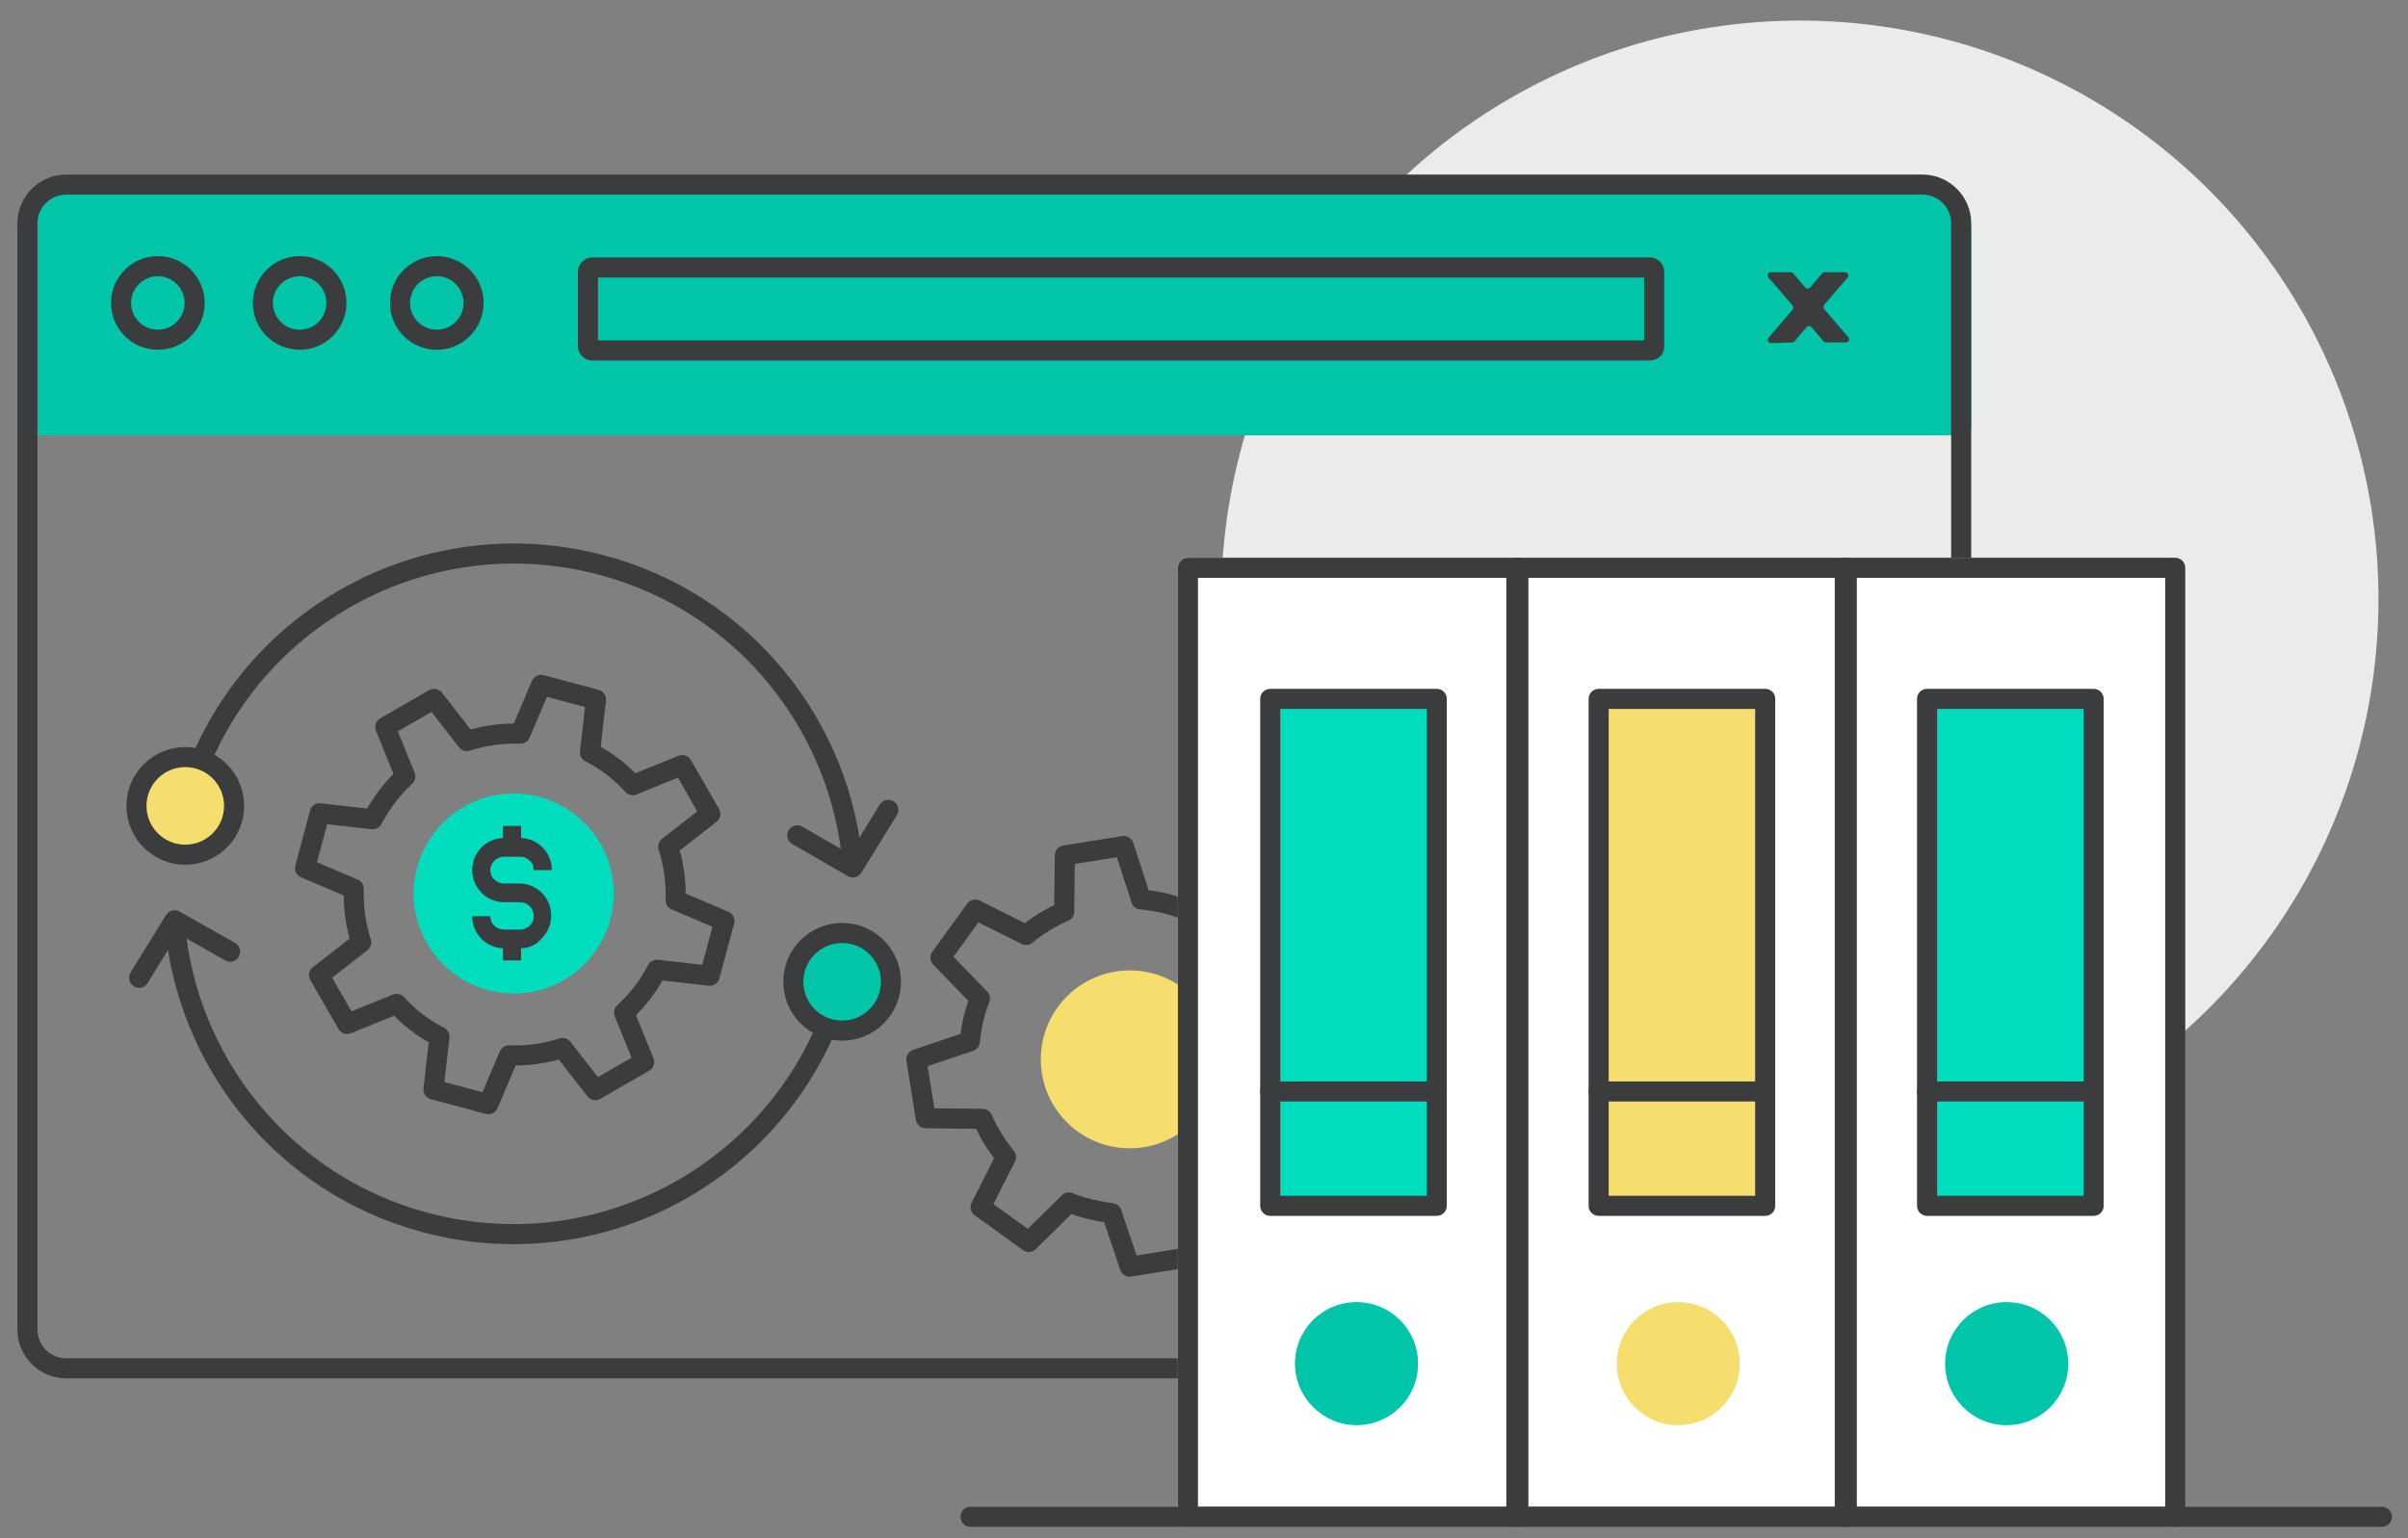 <?xml version="1.0" encoding="utf-8"?>
<!-- Generator: Adobe Illustrator 24.0.2, SVG Export Plug-In . SVG Version: 6.00 Build 0)  -->
<svg version="1.1" id="Calque_1" xmlns="http://www.w3.org/2000/svg" xmlns:xlink="http://www.w3.org/1999/xlink" x="0px" y="0px"
	 viewBox="0 0 360 230" style="enable-background:new 0 0 360 230;" xml:space="preserve">
<rect x="0" y="0" width="360" height="230" fill="#808080" stroke="none"/>
<style type="text/css">
	.st0{fill:#F6DE6E;stroke:#F6DE6E;stroke-width:3;stroke-miterlimit:10;}
	.st1{fill:none;stroke:#3A3C3D;stroke-width:3;stroke-linecap:round;stroke-linejoin:round;stroke-miterlimit:10;}
	.st2{fill:none;stroke:#3A3C3D;stroke-width:3;stroke-miterlimit:10;}
	.st3{fill:#00C5A8;stroke:#3A3C3D;stroke-width:3;stroke-miterlimit:10;}
	.st4{fill:#00DDBE;stroke:#00DDBE;stroke-width:3.3;stroke-miterlimit:10;}
	.st5{fill:#F6DE6E;stroke:#3A3C3D;stroke-width:3;stroke-miterlimit:10;}
	.st6{fill:#3A3C3D;}
	.st7{fill:#EBEBEB;}
	.st8{fill:#00C5A8;stroke:#00C5A8;stroke-width:3;stroke-linejoin:round;stroke-miterlimit:10;}
	.st9{fill:none;stroke:#3A3C3D;stroke-width:3;stroke-linejoin:round;stroke-miterlimit:10;}
	.st10{fill:#FFFFFF;stroke:#FFFFFF;stroke-width:3;stroke-linecap:round;stroke-linejoin:round;stroke-miterlimit:10;}
	.st11{fill:#F6DE6E;stroke:#3A3C3D;stroke-width:3;stroke-linecap:round;stroke-linejoin:round;stroke-miterlimit:10;}
	.st12{fill:#F6DE6E;}
	.st13{fill:#00DDBE;stroke:#3A3C3D;stroke-width:3;stroke-linecap:round;stroke-linejoin:round;stroke-miterlimit:10;}
	.st14{fill:#00C5A8;}
</style>
<g>
	<circle class="st0" cx="168.9" cy="158.4" r="11.8"/>
	<g>
		<g>
			<g>
				<path class="st1" d="M159.1,136.3c-2.1,0.9-4,2.1-5.7,3.5l-7.6-3.8l-5.2,7.2l5.9,6.1c-0.8,2-1.3,4.2-1.5,6.4l-8,2.7l1.4,8.8
					l8.5,0.1c0.9,2.1,2.1,4,3.5,5.7l-3.8,7.5l7.2,5.2l6-5.9c2,0.8,4.2,1.3,6.4,1.6l2.7,8l8.8-1.4l0.1-8.5c2.1-0.9,4-2.1,5.7-3.5
					l7.5,3.8l5.2-7.2l-5.9-6c0.8-2.1,1.4-4.2,1.6-6.5l8-2.6l-1.4-8.8l-8.4-0.1c-0.9-2.1-2.1-4-3.5-5.7l3.8-7.6l-7.2-5.2l-6.1,5.9
					c-2-0.8-4.2-1.3-6.5-1.5l-2.6-8l-8.8,1.4L159.1,136.3z"/>
			</g>
		</g>
	</g>
	<g>
		<path class="st2" d="M123.5,153.7c-9.8,22.9-35.1,35.7-59.9,29.1c-21.4-5.7-35.9-24.3-37.5-45.1"/>
		<circle class="st3" cx="125.9" cy="146.8" r="7.3"/>
		<circle class="st4" cx="76.8" cy="133.6" r="13.3"/>
		<path class="st1" d="M106.1,145.9l2.2-8.2l-7.3-3.1c0.1-2.8-0.3-5.5-1.1-8l6.3-4.9l-4.2-7.3l-7.4,3c-1.8-2-4-3.7-6.4-4.9l0.9-7.9
			l-8.2-2.2l-3.1,7.3c-2.8-0.1-5.5,0.3-8,1.1l-4.9-6.3l-7.3,4.2l3,7.4c-2,1.8-3.6,4-4.9,6.4l-7.9-0.9l-2.2,8.2l7.3,3.1
			c-0.1,2.8,0.3,5.5,1.1,8l-6.3,4.9l4.2,7.3l7.4-3c1.8,2,4,3.7,6.4,4.9l-0.9,7.9l8.2,2.2l3.1-7.3c2.8,0.1,5.5-0.3,8-1.1l4.9,6.3
			l7.3-4.2l-3-7.4c2-1.8,3.7-4,4.9-6.4L106.1,145.9z"/>
		<polyline class="st1" points="20.8,146.2 26.1,137.6 34.4,142.3 		"/>
		<path class="st2" d="M30.1,113.6C39.9,90.7,65.2,77.9,90,84.5c21.4,5.7,35.9,24.3,37.5,45.1"/>
		<circle class="st5" cx="27.7" cy="120.5" r="7.3"/>
		<polyline class="st1" points="132.8,121.1 127.5,129.7 119.2,124.9 		"/>
	</g>
	<g>
		<g>
			<g>
				<path class="st6" d="M77.7,141.8h-2.3c-1.3,0-2.5-0.5-3.4-1.4c-0.9-0.9-1.4-2.1-1.4-3.4h2.7c0,0.5,0.2,1.1,0.6,1.4
					c0.4,0.4,0.9,0.6,1.5,0.6h2.3c0.5,0,1.1-0.2,1.5-0.6c0.4-0.4,0.6-0.9,0.6-1.4c0-0.5-0.2-1.1-0.6-1.5c-0.4-0.4-0.9-0.6-1.5-0.6
					h-2.3c-1.3,0-2.5-0.5-3.4-1.4c-0.9-0.9-1.4-2.1-1.4-3.4c0-1.3,0.5-2.5,1.4-3.4c0.9-0.9,2.1-1.4,3.4-1.4h2.3
					c1.3,0,2.5,0.5,3.4,1.4c0.9,0.9,1.4,2.1,1.4,3.4h-2.7c0-0.5-0.2-1.1-0.6-1.4c-0.4-0.4-0.9-0.6-1.5-0.6h-2.3
					c-0.5,0-1.1,0.2-1.5,0.6c-0.4,0.4-0.6,0.9-0.6,1.4c0,0.5,0.2,1.1,0.6,1.4c0.4,0.4,0.9,0.6,1.4,0.6h2.3c1.3,0,2.5,0.5,3.4,1.4
					c0.9,0.9,1.4,2.1,1.4,3.4c0,1.3-0.5,2.5-1.4,3.4C80.2,141.3,79,141.8,77.7,141.8z"/>
				<rect x="75.2" y="123.5" class="st6" width="2.7" height="3.2"/>
				<rect x="75.2" y="140.4" class="st6" width="2.7" height="3.2"/>
			</g>
		</g>
	</g>
</g>
<ellipse transform="matrix(0.507 -0.862 0.862 0.507 55.414 276.117)" class="st7" cx="269.1" cy="89.6" rx="86.5" ry="86.5"/>
<path class="st8" d="M4.1,63.6V34.4c0-3.2,2.6-5.8,5.8-5.8h277.5c3.2,0,5.8,2.6,5.8,5.8v29.2H4.1z"/>
<path class="st9" d="M287.4,204.6H9.9c-3.2,0-5.8-2.6-5.8-5.8V33.4c0-3.2,2.6-5.8,5.8-5.8h277.5c3.2,0,5.8,2.6,5.8,5.8v165.5
	C293.1,202,290.5,204.6,287.4,204.6z"/>
<g>
	<g>
		<g>
			<g>
				<path class="st6" d="M275.8,40.7h-3.1c-0.1,0-0.3,0.1-0.3,0.2l-1.8,2.1c-0.2,0.2-0.5,0.2-0.7,0l-1.8-2.1
					c-0.1-0.1-0.2-0.2-0.3-0.2h-3.1c-0.4,0-0.6,0.5-0.3,0.8l3.6,4.2c0.1,0.2,0.1,0.4,0,0.6l-3.6,4.2c-0.3,0.3,0,0.8,0.4,0.8l3.2-0.1
					c0.1,0,0.3-0.1,0.3-0.2l1.8-2.1c0.2-0.2,0.5-0.2,0.7,0l1.8,2.1c0.1,0.1,0.2,0.2,0.3,0.2h3.1c0.4,0,0.6-0.5,0.3-0.8l-3.6-4.2
					c-0.1-0.2-0.1-0.4,0-0.6l3.6-4.2C276.4,41.1,276.2,40.7,275.8,40.7z"/>
				<path class="st1" d="M246.7,52.4H88.5c-0.3,0-0.6-0.3-0.6-0.6V40.6c0-0.3,0.3-0.6,0.6-0.6h158.2c0.3,0,0.6,0.3,0.6,0.6v11.3
					C247.3,52.2,247,52.4,246.7,52.4z"/>
			</g>
			<ellipse class="st1" cx="23.6" cy="45.3" rx="5.5" ry="5.5"/>
			<ellipse class="st1" cx="44.8" cy="45.3" rx="5.5" ry="5.5"/>
			<ellipse class="st1" cx="65.3" cy="45.3" rx="5.5" ry="5.5"/>
		</g>
	</g>
</g>
<g>
	<rect x="177.6" y="84.9" class="st10" width="147" height="141.9"/>
	<g>
		<g>
			<rect x="226.7" y="84.9" class="st1" width="49.4" height="141.9"/>
			<rect x="239" y="104.5" class="st11" width="24.9" height="75.8"/>
			<path class="st12" d="M260.1,203.9c0-5.1-4.1-9.2-9.2-9.2c-5.1,0-9.2,4.1-9.2,9.2c0,5.1,4.1,9.2,9.2,9.2
				C256,213.1,260.1,209,260.1,203.9z"/>
			<line class="st1" x1="239" y1="163.2" x2="263.8" y2="163.2"/>
		</g>
		<g>
			<rect x="275.8" y="84.9" class="st1" width="49.4" height="141.9"/>
			<rect x="288.1" y="104.5" class="st13" width="24.9" height="75.8"/>
			<path class="st14" d="M309.2,203.9c0-5.1-4.1-9.2-9.2-9.2c-5.1,0-9.2,4.1-9.2,9.2c0,5.1,4.1,9.2,9.2,9.2
				C305.1,213.1,309.2,209,309.2,203.9z"/>
			<line class="st1" x1="288.1" y1="163.2" x2="312.9" y2="163.2"/>
		</g>
		<g>
			<rect x="177.6" y="84.9" class="st1" width="49.4" height="141.9"/>
			<rect x="189.9" y="104.5" class="st13" width="24.9" height="75.8"/>
			<path class="st14" d="M193.6,203.9c0-5.1,4.1-9.2,9.2-9.2c5.1,0,9.2,4.1,9.2,9.2c0,5.1-4.1,9.2-9.2,9.2
				C197.8,213.1,193.6,209,193.6,203.9z"/>
			<line class="st1" x1="214.8" y1="163.2" x2="189.9" y2="163.2"/>
		</g>
	</g>
</g>
<line class="st1" x1="145.1" y1="226.8" x2="356.1" y2="226.8"/>
</svg>
